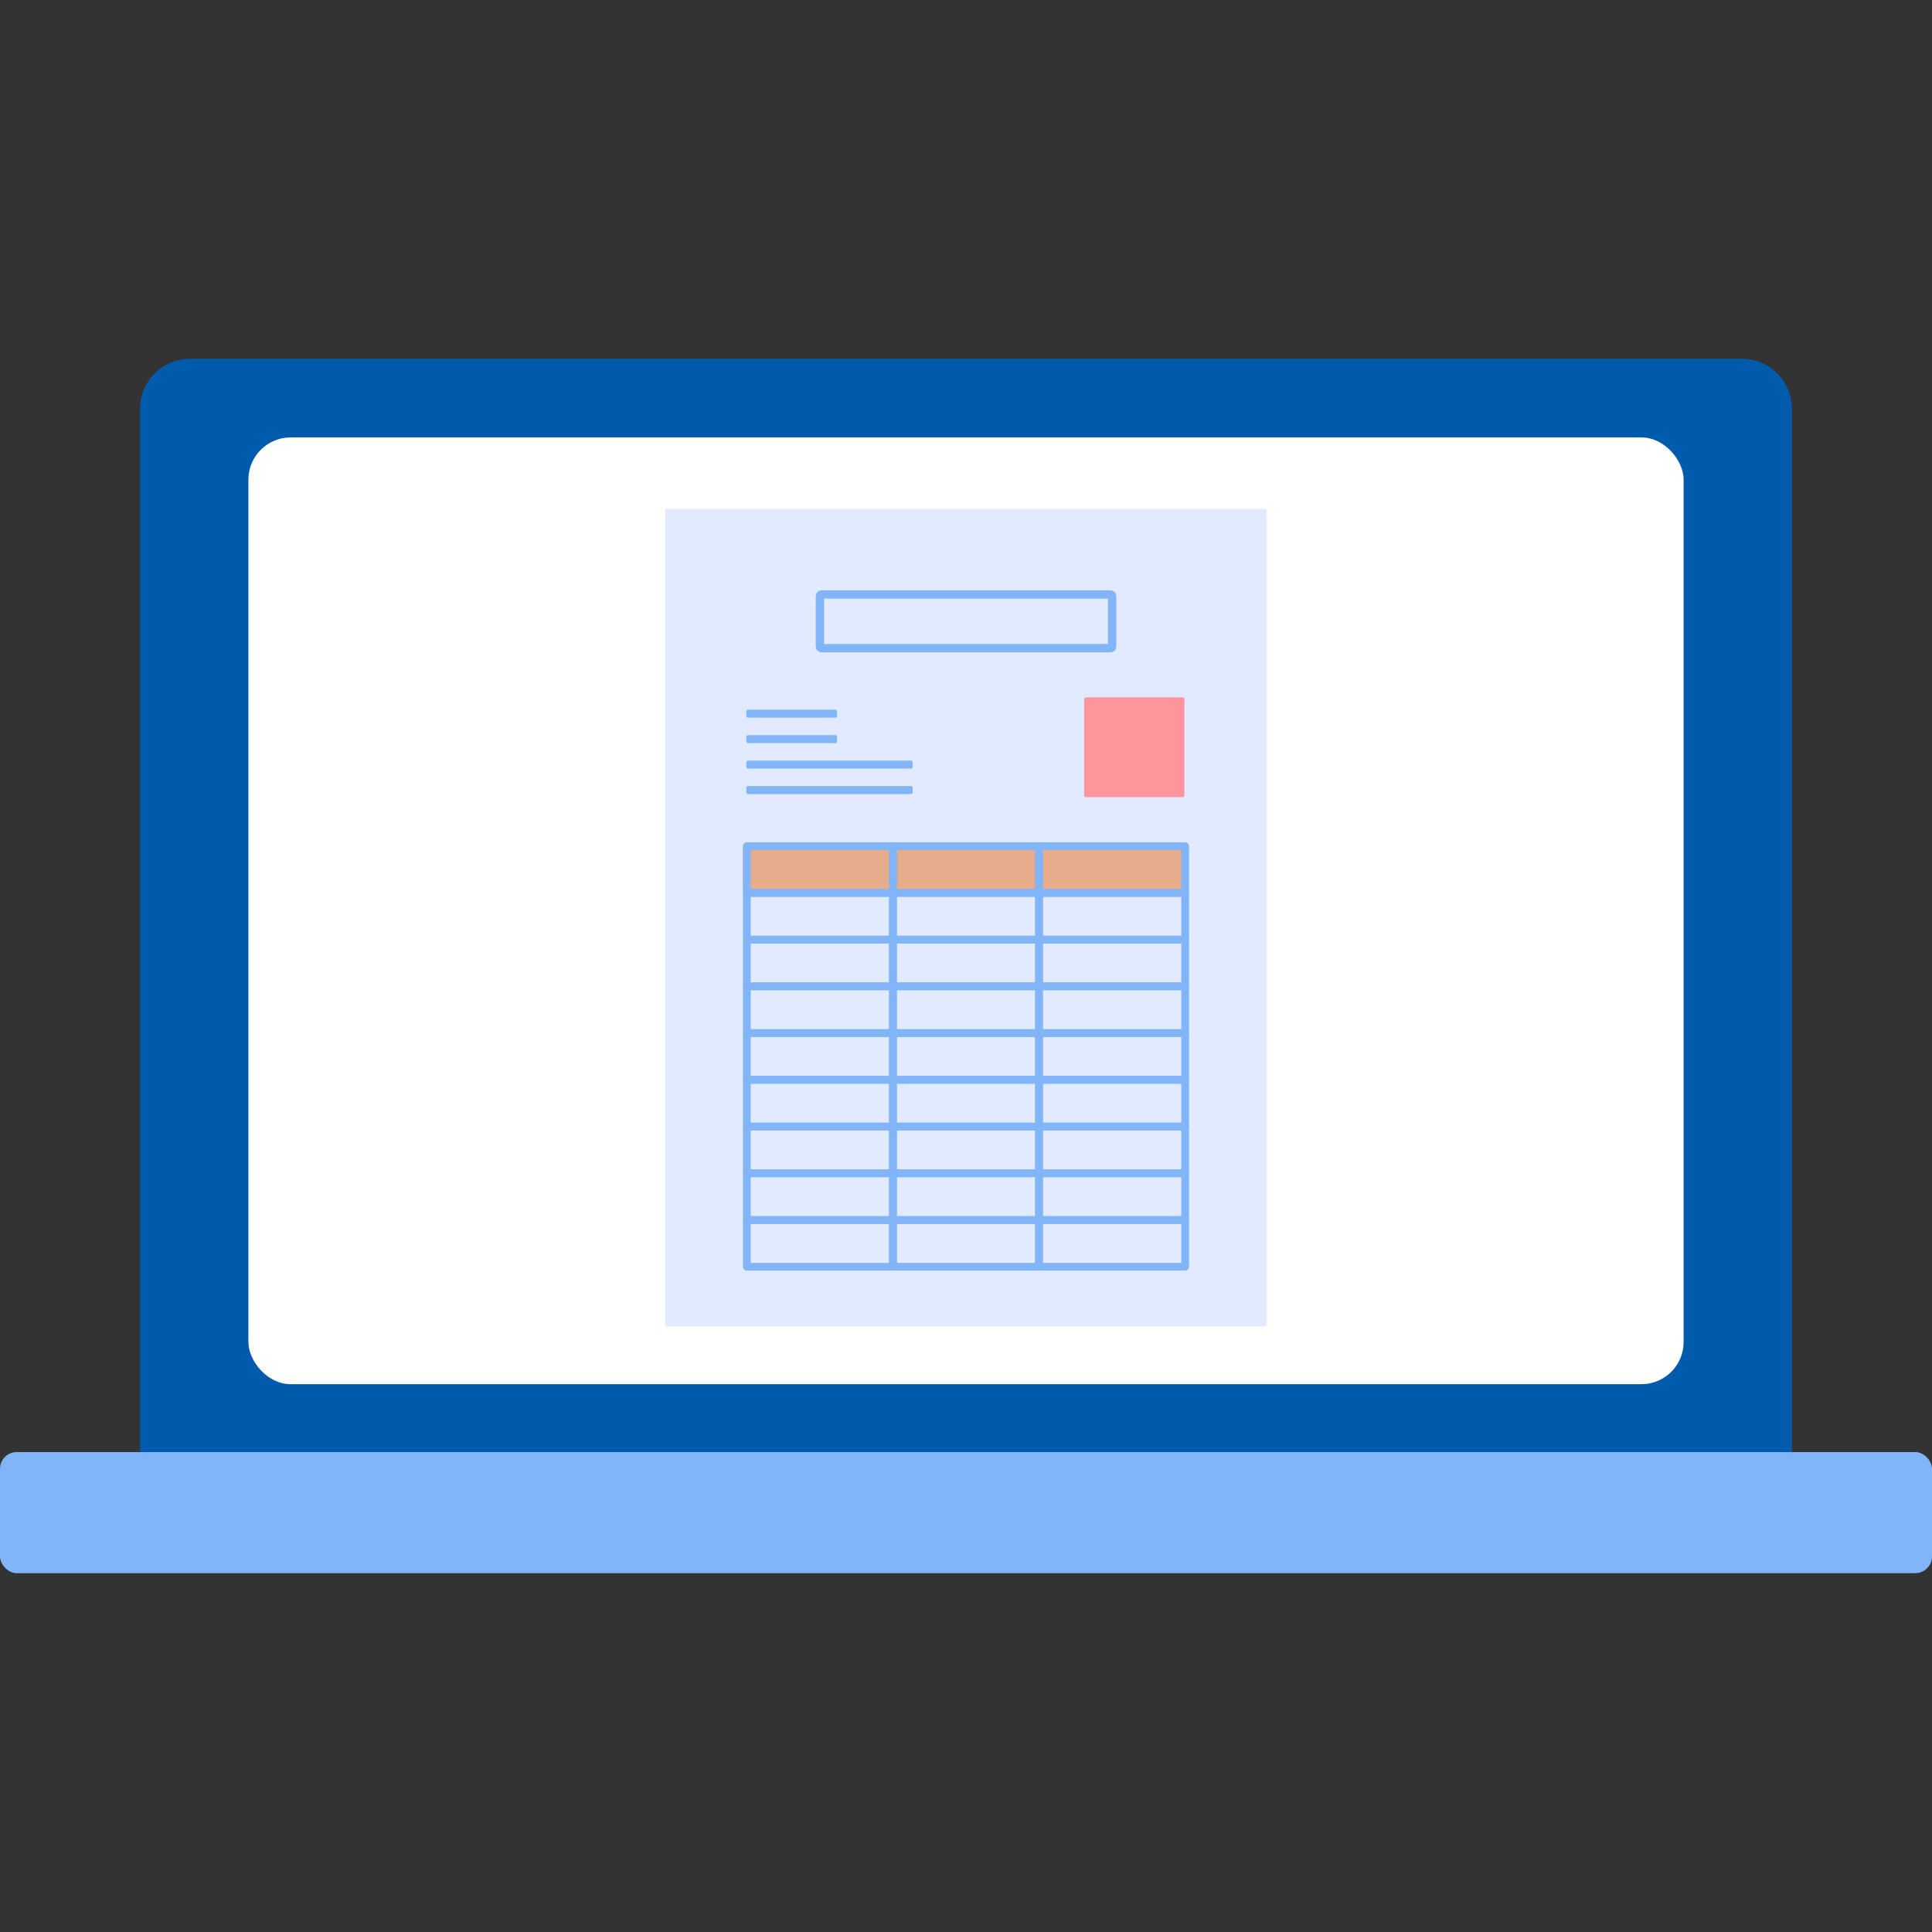 <svg id="レイヤー_1" data-name="レイヤー 1" xmlns="http://www.w3.org/2000/svg" width="80" height="80" viewBox="0 0 80 80"><rect x="0" y="0" width="80" height="80" fill="#333333" stroke="none"/><defs><style>.cls-1{fill:#005bac;}.cls-2{fill:#82b5f7;}.cls-3{fill:#fff;}.cls-4{fill:#e2eaff;}.cls-5{fill:#e6ac8b;}.cls-6{fill:#ff959c;}.cls-7{fill:none;stroke:#82b5f7;stroke-miterlimit:10;stroke-width:0.345px;}</style></defs><path class="cls-1" d="M74.2,60.127v-43.2a2.072,2.072,0,0,0-2.072-2.072H7.869A2.072,2.072,0,0,0,5.8,16.929v43.2Z"/><rect class="cls-2" y="60.127" width="80" height="5.015" rx="0.694"/><rect class="cls-3" x="10.286" y="18.113" width="59.429" height="39.203" rx="1.746"/><rect class="cls-4" x="27.547" y="21.076" width="24.907" height="33.848"/><rect class="cls-5" x="30.766" y="35.066" width="18.417" height="1.775"/><path class="cls-2" d="M36.975,39.067H30.926a.16.16,0,0,1-.16-.16V36.972a.16.16,0,0,1,.16-.159h6.049a.16.16,0,0,1,.16.159v1.935A.16.16,0,0,1,36.975,39.067Zm-5.889-.319h5.73V37.132h-5.73Z"/><path class="cls-2" d="M36.975,37.132H30.926a.16.16,0,0,1-.16-.16V35.038a.16.16,0,0,1,.16-.16h6.049a.16.16,0,0,1,.16.16v1.934A.16.16,0,0,1,36.975,37.132Zm-5.889-.319h5.73V35.2h-5.73Z"/><path class="cls-2" d="M43.025,39.067h-6.05a.16.16,0,0,1-.159-.16V36.972a.159.159,0,0,1,.159-.159h6.05a.159.159,0,0,1,.159.159v1.935A.16.16,0,0,1,43.025,39.067Zm-5.89-.319h5.73V37.132h-5.73Z"/><path class="cls-2" d="M43.025,37.132h-6.05a.16.16,0,0,1-.159-.16V35.038a.16.16,0,0,1,.159-.16h6.05a.16.16,0,0,1,.159.16v1.934A.16.16,0,0,1,43.025,37.132Zm-5.89-.319h5.73V35.2h-5.73Z"/><path class="cls-2" d="M49.074,39.067H43.025a.16.16,0,0,1-.16-.16V36.972a.16.16,0,0,1,.16-.159h6.049a.16.16,0,0,1,.16.159v1.935A.16.16,0,0,1,49.074,39.067Zm-5.89-.319h5.73V37.132h-5.73Z"/><path class="cls-2" d="M49.074,37.132H43.025a.16.16,0,0,1-.16-.16V35.038a.16.16,0,0,1,.16-.16h6.049a.16.16,0,0,1,.16.16v1.934A.16.16,0,0,1,49.074,37.132Zm-5.89-.319h5.73V35.2h-5.73Z"/><path class="cls-2" d="M36.975,41H30.926a.16.16,0,0,1-.16-.159V38.907a.16.16,0,0,1,.16-.159h6.049a.16.16,0,0,1,.16.159v1.936A.16.16,0,0,1,36.975,41Zm-5.889-.319h5.73V39.067h-5.73Z"/><path class="cls-2" d="M43.025,41h-6.05a.159.159,0,0,1-.159-.159V38.907a.159.159,0,0,1,.159-.159h6.05a.159.159,0,0,1,.159.159v1.936A.159.159,0,0,1,43.025,41Zm-5.89-.319h5.73V39.067h-5.73Z"/><path class="cls-2" d="M49.074,41H43.025a.16.16,0,0,1-.16-.159V38.907a.16.16,0,0,1,.16-.159h6.049a.16.16,0,0,1,.16.159v1.936A.16.16,0,0,1,49.074,41Zm-5.89-.319h5.73V39.067h-5.73Z"/><path class="cls-2" d="M36.975,42.937H30.926a.16.16,0,0,1-.16-.159V40.843a.16.16,0,0,1,.16-.16h6.049a.16.16,0,0,1,.16.16v1.935A.16.16,0,0,1,36.975,42.937Zm-5.889-.319h5.73V41h-5.73Z"/><path class="cls-2" d="M43.025,42.937h-6.05a.159.159,0,0,1-.159-.159V40.843a.159.159,0,0,1,.159-.16h6.05a.159.159,0,0,1,.159.16v1.935A.159.159,0,0,1,43.025,42.937Zm-5.89-.319h5.73V41h-5.73Z"/><path class="cls-2" d="M49.074,42.937H43.025a.16.16,0,0,1-.16-.159V40.843a.16.16,0,0,1,.16-.16h6.049a.16.16,0,0,1,.16.16v1.935A.16.16,0,0,1,49.074,42.937Zm-5.89-.319h5.73V41h-5.73Z"/><path class="cls-2" d="M36.975,44.872H30.926a.16.16,0,0,1-.16-.159V42.778a.16.16,0,0,1,.16-.16h6.049a.16.16,0,0,1,.16.16v1.935A.16.16,0,0,1,36.975,44.872Zm-5.889-.319h5.73V42.937h-5.73Z"/><path class="cls-2" d="M43.025,44.872h-6.05a.159.159,0,0,1-.159-.159V42.778a.16.16,0,0,1,.159-.16h6.05a.16.16,0,0,1,.159.16v1.935A.159.159,0,0,1,43.025,44.872Zm-5.89-.319h5.73V42.937h-5.73Z"/><path class="cls-2" d="M49.074,44.872H43.025a.16.16,0,0,1-.16-.159V42.778a.16.16,0,0,1,.16-.16h6.049a.16.16,0,0,1,.16.16v1.935A.16.16,0,0,1,49.074,44.872Zm-5.89-.319h5.73V42.937h-5.73Z"/><path class="cls-2" d="M36.975,46.808H30.926a.16.16,0,0,1-.16-.16V44.713a.16.16,0,0,1,.16-.16h6.049a.16.16,0,0,1,.16.16v1.935A.16.16,0,0,1,36.975,46.808Zm-5.889-.319h5.73V44.872h-5.73Z"/><path class="cls-2" d="M43.025,46.808h-6.05a.16.16,0,0,1-.159-.16V44.713a.16.16,0,0,1,.159-.16h6.05a.16.16,0,0,1,.159.16v1.935A.16.16,0,0,1,43.025,46.808Zm-5.89-.319h5.73V44.872h-5.73Z"/><path class="cls-2" d="M49.074,46.808H43.025a.16.16,0,0,1-.16-.16V44.713a.16.16,0,0,1,.16-.16h6.049a.16.16,0,0,1,.16.16v1.935A.16.16,0,0,1,49.074,46.808Zm-5.89-.319h5.73V44.872h-5.73Z"/><path class="cls-2" d="M36.975,48.742H30.926a.16.16,0,0,1-.16-.159V46.648a.16.16,0,0,1,.16-.159h6.049a.16.16,0,0,1,.16.159v1.935A.16.16,0,0,1,36.975,48.742Zm-5.889-.319h5.73V46.808h-5.73Z"/><path class="cls-2" d="M43.025,48.742h-6.05a.159.159,0,0,1-.159-.159V46.648a.159.159,0,0,1,.159-.159h6.05a.159.159,0,0,1,.159.159v1.935A.159.159,0,0,1,43.025,48.742Zm-5.89-.319h5.73V46.808h-5.73Z"/><path class="cls-2" d="M49.074,48.742H43.025a.16.16,0,0,1-.16-.159V46.648a.16.16,0,0,1,.16-.159h6.049a.16.16,0,0,1,.16.159v1.935A.16.16,0,0,1,49.074,48.742Zm-5.89-.319h5.73V46.808h-5.73Z"/><path class="cls-2" d="M49.074,50.678H43.025a.16.16,0,0,1-.16-.16V48.583a.16.16,0,0,1,.16-.16h6.049a.16.16,0,0,1,.16.16v1.935A.16.16,0,0,1,49.074,50.678Zm-5.89-.319h5.73V48.742h-5.73Z"/><path class="cls-2" d="M49.074,52.613H43.025a.16.16,0,0,1-.16-.16V50.518a.16.16,0,0,1,.16-.159h6.049a.16.16,0,0,1,.16.159v1.935A.16.16,0,0,1,49.074,52.613Zm-5.89-.319h5.73V50.678h-5.73Z"/><path class="cls-2" d="M43.025,50.678h-6.05a.16.16,0,0,1-.159-.16V48.583a.16.16,0,0,1,.159-.16h6.05a.16.16,0,0,1,.159.16v1.935A.16.16,0,0,1,43.025,50.678Zm-5.89-.319h5.73V48.742h-5.73Z"/><path class="cls-2" d="M43.025,52.613h-6.05a.16.16,0,0,1-.159-.16V50.518a.159.159,0,0,1,.159-.159h6.05a.159.159,0,0,1,.159.159v1.935A.16.16,0,0,1,43.025,52.613Zm-5.89-.319h5.73V50.678h-5.73Z"/><path class="cls-2" d="M36.975,50.678H30.926a.16.16,0,0,1-.16-.16V48.583a.16.16,0,0,1,.16-.16h6.049a.16.16,0,0,1,.16.16v1.935A.16.16,0,0,1,36.975,50.678Zm-5.889-.319h5.73V48.742h-5.73Z"/><path class="cls-2" d="M36.975,52.613H30.926a.16.16,0,0,1-.16-.16V50.518a.16.16,0,0,1,.16-.159h6.049a.16.16,0,0,1,.16.159v1.935A.16.16,0,0,1,36.975,52.613Zm-5.889-.319h5.73V50.678h-5.73Z"/><rect class="cls-6" x="44.892" y="28.875" width="4.153" height="4.135" rx="0.066"/><rect class="cls-2" x="30.904" y="29.387" width="3.755" height="0.331" rx="0.065"/><rect class="cls-2" x="30.904" y="30.441" width="3.755" height="0.331" rx="0.065"/><rect class="cls-2" x="30.904" y="31.495" width="6.888" height="0.331" rx="0.065"/><rect class="cls-7" x="33.951" y="24.616" width="12.099" height="2.223" rx="0.065"/><rect class="cls-2" x="30.904" y="32.549" width="6.888" height="0.331" rx="0.065"/></svg>
